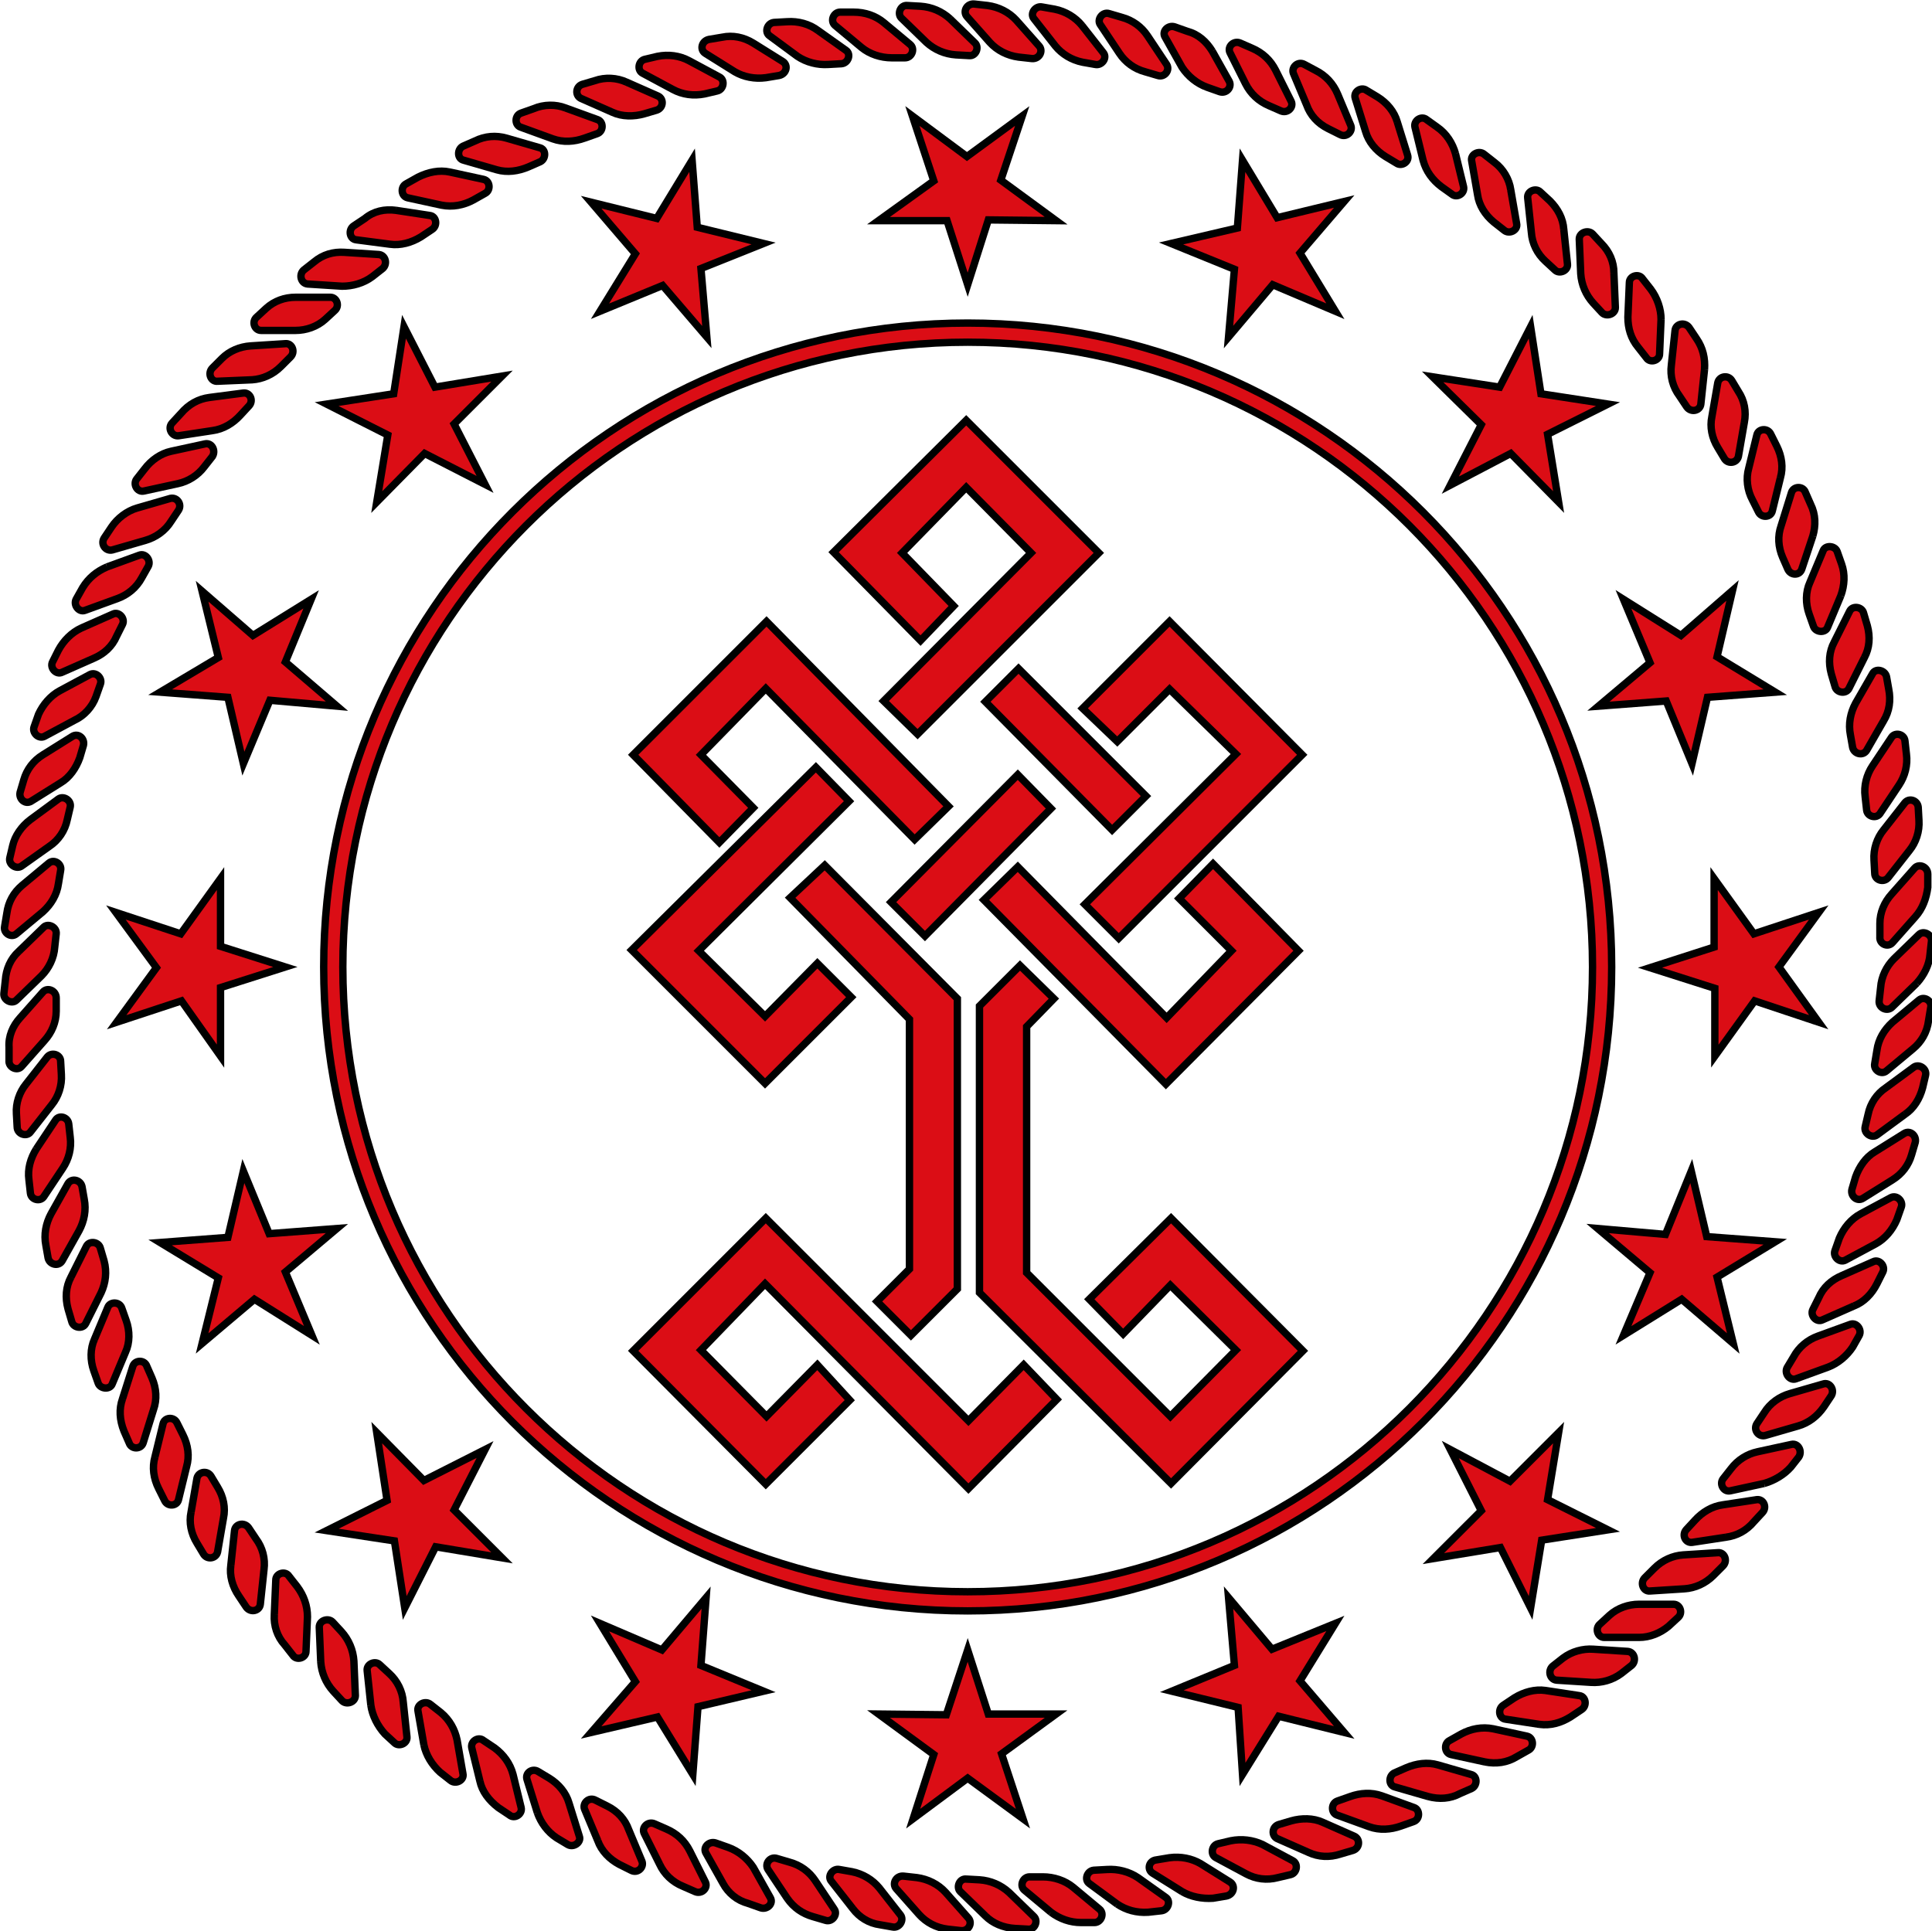 <?xml version="1.0" encoding="UTF-8" standalone="no"?>
<!-- Created with Inkscape (http://www.inkscape.org/) -->

<svg
   width="69.483mm"
   height="69.456mm"
   viewBox="0 0 69.483 69.456"
   version="1.1"
   id="svg1"
   xml:space="preserve"
   xmlns:inkscape="http://www.inkscape.org/namespaces/inkscape"
   xmlns:sodipodi="http://sodipodi.sourceforge.net/DTD/sodipodi-0.dtd"
   xmlns="http://www.w3.org/2000/svg"
   xmlns:svg="http://www.w3.org/2000/svg"><sodipodi:namedview
     id="namedview1"
     pagecolor="#505050"
     bordercolor="#eeeeee"
     borderopacity="1"
     inkscape:showpageshadow="0"
     inkscape:pageopacity="0"
     inkscape:pagecheckerboard="0"
     inkscape:deskcolor="#505050"
     inkscape:document-units="mm" /><defs
     id="defs1" /><g
     inkscape:label="Layer 1"
     inkscape:groupmode="layer"
     id="layer1"
     transform="translate(-4.998,-221.475)"><g
       id="g307"
       transform="matrix(0.265,0,0,0.265,1.693,214.465)"
       inkscape:export-filename="ktb2"
       inkscape:export-xdpi="96"
       inkscape:export-ydpi="96"
       style="stroke:#000000;stroke-opacity:1">
	<g
   id="g295"
   style="stroke:#000000;stroke-opacity:1">
		<g
   id="g280"
   style="stroke:#000000;stroke-opacity:1">
			<g
   id="g279"
   style="stroke:#000000;stroke-opacity:1">
				<path
   class="st3"
   d="m 234.9,248.7 h -4.7 c -0.9,0 -1.3,-1.2 -0.6,-1.8 l 1.3,-1.2 c 1.1,-1 2.6,-1.5 4,-1.5 h 4.7 c 0.9,0 1.3,1.2 0.6,1.8 l -1.3,1.2 c -1.1,0.9 -2.5,1.5 -4,1.5"
   id="path190"
   style="stroke:#000000;stroke-opacity:1" />
				<path
   class="st3"
   d="m 241.1,242.1 -4.7,0.3 c -0.9,0.1 -1.4,-1.1 -0.7,-1.8 l 1.3,-1.3 c 1.1,-1.1 2.5,-1.7 3.9,-1.8 l 4.7,-0.3 c 0.9,-0.1 1.4,1.1 0.7,1.8 l -1.3,1.3 c -1.1,1.1 -2.5,1.7 -3.9,1.8"
   id="path191"
   style="stroke:#000000;stroke-opacity:1" />
				<path
   class="st3"
   d="m 246.7,235.1 -4.6,0.7 c -0.9,0.1 -1.4,-1 -0.8,-1.7 l 1.2,-1.3 c 1,-1.1 2.3,-1.9 3.8,-2.1 l 4.6,-0.7 c 0.9,-0.1 1.4,1 0.8,1.7 l -1.2,1.3 c -1,1.2 -2.3,1.9 -3.8,2.1"
   id="path192"
   style="stroke:#000000;stroke-opacity:1" />
				<path
   class="st3"
   d="m 251.9,227.8 -4.6,1 c -0.9,0.2 -1.5,-0.9 -1,-1.6 l 1.1,-1.4 c 0.9,-1.2 2.2,-2 3.6,-2.3 l 4.6,-1 c 0.9,-0.2 1.5,0.9 1,1.7 l -1.1,1.4 c -0.9,1 -2.2,1.8 -3.6,2.2"
   id="path193"
   style="stroke:#000000;stroke-opacity:1" />
				<path
   class="st3"
   d="m 256.5,220 -4.5,1.3 c -0.9,0.2 -1.6,-0.8 -1.1,-1.6 l 1,-1.5 c 0.8,-1.3 2.1,-2.2 3.5,-2.6 l 4.5,-1.3 c 0.9,-0.3 1.6,0.8 1.1,1.6 l -1,1.5 c -0.9,1.3 -2.1,2.2 -3.5,2.6"
   id="path194"
   style="stroke:#000000;stroke-opacity:1" />
				<path
   class="st3"
   d="m 260.6,212 -4.4,1.6 c -0.8,0.3 -1.6,-0.7 -1.2,-1.5 l 0.9,-1.5 c 0.7,-1.3 1.9,-2.3 3.3,-2.8 l 4.4,-1.6 c 0.8,-0.3 1.6,0.7 1.2,1.5 l -0.9,1.6 c -0.8,1.2 -2,2.2 -3.3,2.7"
   id="path195"
   style="stroke:#000000;stroke-opacity:1" />
				<path
   class="st3"
   d="m 264.1,203.7 -4.3,1.9 c -0.8,0.4 -1.7,-0.6 -1.3,-1.4 l 0.8,-1.6 c 0.6,-1.4 1.7,-2.4 3.1,-3 l 4.3,-1.9 c 0.8,-0.4 1.7,0.6 1.3,1.4 l -0.8,1.6 c -0.7,1.4 -1.8,2.5 -3.1,3"
   id="path196"
   style="stroke:#000000;stroke-opacity:1" />
				<path
   class="st3"
   d="m 267,195.3 -4.1,2.2 c -0.8,0.4 -1.7,-0.5 -1.4,-1.3 l 0.6,-1.7 c 0.6,-1.4 1.6,-2.6 2.9,-3.3 l 4.1,-2.2 c 0.8,-0.4 1.7,0.5 1.4,1.3 l -0.6,1.7 c -0.6,1.4 -1.6,2.6 -2.9,3.3"
   id="path197"
   style="stroke:#000000;stroke-opacity:1" />
				<path
   class="st3"
   d="m 269.3,186.6 -4,2.5 c -0.8,0.5 -1.7,-0.3 -1.5,-1.2 l 0.5,-1.7 c 0.5,-1.4 1.4,-2.7 2.6,-3.4 l 4,-2.5 c 0.8,-0.5 1.7,0.3 1.5,1.2 l -0.5,1.7 c -0.4,1.4 -1.3,2.6 -2.6,3.4"
   id="path198"
   style="stroke:#000000;stroke-opacity:1" />
				<path
   class="st3"
   d="m 271,177.7 -3.8,2.8 c -0.7,0.5 -1.8,-0.2 -1.6,-1.1 l 0.4,-1.7 c 0.3,-1.5 1.2,-2.8 2.4,-3.6 l 3.8,-2.8 c 0.7,-0.5 1.8,0.2 1.6,1.1 l -0.4,1.7 c -0.4,1.5 -1.2,2.8 -2.4,3.6"
   id="path199"
   style="stroke:#000000;stroke-opacity:1" />
				<path
   class="st3"
   d="m 272.1,168.8 -3.6,3 c -0.7,0.6 -1.8,-0.1 -1.6,-1 l 0.3,-1.8 c 0.2,-1.5 1,-2.8 2.1,-3.8 l 3.6,-3 c 0.7,-0.6 1.8,0.1 1.6,1 l -0.3,1.8 c -0.2,1.6 -1,2.9 -2.1,3.8"
   id="path200"
   style="stroke:#000000;stroke-opacity:1" />
				<path
   class="st3"
   d="m 272.6,159.9 -3.4,3.3 c -0.7,0.6 -1.8,0 -1.7,-0.9 l 0.2,-1.8 c 0.1,-1.5 0.8,-2.9 1.8,-3.9 l 3.4,-3.3 c 0.6,-0.6 1.8,0 1.7,0.9 l -0.2,1.8 c -0.1,1.4 -0.8,2.8 -1.8,3.9"
   id="path201"
   style="stroke:#000000;stroke-opacity:1" />
				<path
   class="st3"
   d="m 272.4,150.9 -3.1,3.5 c -0.6,0.7 -1.8,0.2 -1.7,-0.8 v -1.8 c 0,-1.5 0.6,-2.9 1.6,-4 l 3.1,-3.5 c 0.6,-0.7 1.8,-0.2 1.8,0.8 v 1.8 c -0.2,1.5 -0.7,2.9 -1.7,4"
   id="path202"
   style="stroke:#000000;stroke-opacity:1" />
				<path
   class="st3"
   d="m 271.6,141.9 -2.9,3.7 c -0.6,0.7 -1.8,0.3 -1.8,-0.6 l -0.1,-1.8 c -0.1,-1.5 0.4,-3 1.3,-4.1 l 2.9,-3.7 c 0.6,-0.7 1.7,-0.3 1.8,0.6 l 0.1,1.8 c 0.1,1.5 -0.4,3 -1.3,4.1"
   id="path203"
   style="stroke:#000000;stroke-opacity:1" />
				<path
   class="st3"
   d="m 270.2,133 -2.6,3.9 c -0.5,0.7 -1.7,0.4 -1.8,-0.5 l -0.2,-1.8 c -0.2,-1.5 0.2,-3 1,-4.2 l 2.6,-3.9 c 0.5,-0.7 1.7,-0.4 1.8,0.5 l 0.2,1.8 c 0.2,1.5 -0.2,3 -1,4.2"
   id="path204"
   style="stroke:#000000;stroke-opacity:1" />
				<path
   class="st3"
   d="m 268.1,124.3 -2.3,4 c -0.5,0.8 -1.7,0.5 -1.9,-0.4 l -0.3,-1.7 c -0.3,-1.5 0,-3 0.7,-4.3 l 2.3,-4 c 0.4,-0.8 1.7,-0.5 1.9,0.4 l 0.3,1.7 c 0.3,1.5 0.1,3 -0.7,4.3"
   id="path205"
   style="stroke:#000000;stroke-opacity:1" />
				<path
   class="st3"
   d="m 265.5,115.7 -2.1,4.2 c -0.4,0.8 -1.7,0.6 -1.9,-0.3 l -0.5,-1.7 c -0.4,-1.5 -0.3,-3 0.4,-4.3 l 2.1,-4.2 c 0.4,-0.8 1.7,-0.6 1.9,0.3 l 0.5,1.7 c 0.4,1.5 0.3,3 -0.4,4.3"
   id="path206"
   style="stroke:#000000;stroke-opacity:1" />
				<path
   class="st3"
   d="m 262.3,107.3 -1.8,4.3 c -0.3,0.8 -1.6,0.7 -1.9,-0.1 l -0.6,-1.7 c -0.5,-1.4 -0.5,-3 0.1,-4.3 l 1.8,-4.3 c 0.3,-0.8 1.6,-0.7 1.9,0.1 l 0.6,1.7 c 0.5,1.4 0.4,2.9 -0.1,4.3"
   id="path207"
   style="stroke:#000000;stroke-opacity:1" />
				<path
   class="st3"
   d="m 258.5,99.2 -1.5,4.5 c -0.3,0.9 -1.5,0.9 -1.9,0 l -0.7,-1.6 c -0.6,-1.4 -0.7,-2.9 -0.2,-4.3 l 1.4,-4.5 c 0.3,-0.9 1.6,-0.9 1.9,0 l 0.7,1.6 c 0.7,1.4 0.7,2.9 0.3,4.3"
   id="path208"
   style="stroke:#000000;stroke-opacity:1" />
				<path
   class="st3"
   d="m 254.1,91.3 -1.1,4.5 c -0.2,0.9 -1.5,1 -1.9,0.1 l -0.8,-1.6 C 249.6,93 249.4,91.4 249.8,90 l 1.1,-4.5 c 0.2,-0.9 1.5,-1 1.9,-0.1 l 0.8,1.6 c 0.7,1.4 0.9,2.9 0.5,4.3"
   id="path209"
   style="stroke:#000000;stroke-opacity:1" />
				<path
   class="st3"
   d="m 249.2,83.8 -0.8,4.6 c -0.2,0.9 -1.4,1.1 -1.9,0.3 l -0.9,-1.5 c -0.8,-1.3 -1.1,-2.8 -0.8,-4.2 l 0.8,-4.6 c 0.2,-0.9 1.4,-1.1 1.9,-0.3 l 0.9,1.5 c 0.8,1.2 1.1,2.7 0.8,4.2"
   id="path210"
   style="stroke:#000000;stroke-opacity:1" />
				<path
   class="st3"
   d="m 243.8,76.6 -0.5,4.7 c -0.1,0.9 -1.3,1.2 -1.9,0.4 l -1,-1.5 C 239.5,79 239.1,77.5 239.3,76 l 0.5,-4.7 c 0.1,-0.9 1.3,-1.2 1.9,-0.4 l 1,1.5 c 0.9,1.3 1.2,2.7 1.1,4.2"
   id="path211"
   style="stroke:#000000;stroke-opacity:1" />
				<path
   class="st3"
   d="m 237.9,69.8 -0.2,4.7 c 0,0.9 -1.3,1.3 -1.8,0.5 l -1.1,-1.4 c -1,-1.2 -1.4,-2.6 -1.4,-4.1 l 0.2,-4.7 c 0,-0.9 1.3,-1.3 1.8,-0.5 l 1.1,1.4 c 0.9,1.2 1.4,2.7 1.4,4.1"
   id="path212"
   style="stroke:#000000;stroke-opacity:1" />
				<path
   class="st3"
   d="m 231.5,63.5 0.2,4.7 c 0,0.9 -1.2,1.3 -1.8,0.7 l -1.2,-1.3 c -1,-1.1 -1.6,-2.5 -1.7,-4 l -0.2,-4.7 c 0,-0.9 1.2,-1.3 1.8,-0.7 l 1.2,1.3 c 1.1,1.1 1.7,2.5 1.7,4"
   id="path213"
   style="stroke:#000000;stroke-opacity:1" />
				<path
   class="st3"
   d="m 224.7,57.6 0.5,4.7 c 0.1,0.9 -1.1,1.4 -1.7,0.8 l -1.3,-1.2 c -1.1,-1 -1.8,-2.4 -1.9,-3.9 l -0.5,-4.7 c -0.1,-0.9 1.1,-1.4 1.7,-0.8 l 1.3,1.2 c 1.1,1.1 1.8,2.4 1.9,3.9"
   id="path214"
   style="stroke:#000000;stroke-opacity:1" />
				<path
   class="st3"
   d="m 217.5,52.2 0.8,4.6 c 0.2,0.9 -1,1.5 -1.7,0.9 l -1.4,-1.1 c -1.2,-1 -2,-2.3 -2.2,-3.7 l -0.8,-4.6 c -0.2,-0.9 1,-1.5 1.7,-0.9 l 1.4,1.1 c 1.2,0.9 2,2.3 2.2,3.7"
   id="path215"
   style="stroke:#000000;stroke-opacity:1" />
				<path
   class="st3"
   d="m 210,47.3 1.1,4.5 c 0.2,0.9 -0.9,1.6 -1.6,1 l -1.4,-1 c -1.2,-0.9 -2.1,-2.1 -2.5,-3.6 l -1.1,-4.5 c -0.2,-0.9 0.9,-1.6 1.6,-1 l 1.4,1 c 1.3,0.9 2.1,2.2 2.5,3.6"
   id="path216"
   style="stroke:#000000;stroke-opacity:1" />
				<path
   class="st3"
   d="m 202.1,43 1.4,4.5 c 0.3,0.9 -0.8,1.6 -1.5,1.1 l -1.5,-0.9 c -1.3,-0.8 -2.3,-2 -2.7,-3.4 l -1.4,-4.5 c -0.3,-0.9 0.8,-1.6 1.5,-1.1 l 1.5,0.9 c 1.3,0.8 2.3,2 2.7,3.4"
   id="path217"
   style="stroke:#000000;stroke-opacity:1" />
				<path
   class="st3"
   d="m 194,39.2 1.8,4.3 c 0.3,0.8 -0.6,1.7 -1.5,1.2 l -1.6,-0.8 c -1.4,-0.7 -2.4,-1.8 -2.9,-3.2 L 188,36.4 c -0.3,-0.8 0.6,-1.7 1.5,-1.2 L 191,36 c 1.4,0.7 2.4,1.8 3,3.2"
   id="path218"
   style="stroke:#000000;stroke-opacity:1" />
				<path
   class="st3"
   d="m 185.6,36 2.1,4.2 c 0.4,0.8 -0.5,1.7 -1.4,1.3 l -1.6,-0.7 c -1.4,-0.6 -2.5,-1.6 -3.2,-3 l -2.1,-4.2 c -0.4,-0.8 0.5,-1.7 1.4,-1.3 l 1.6,0.7 c 1.4,0.6 2.5,1.6 3.2,3"
   id="path219"
   style="stroke:#000000;stroke-opacity:1" />
				<path
   class="st3"
   d="m 177,33.4 2.3,4.1 c 0.4,0.8 -0.4,1.7 -1.3,1.4 l -1.7,-0.6 c -1.4,-0.5 -2.6,-1.5 -3.4,-2.7 l -2.3,-4.1 c -0.5,-0.8 0.4,-1.7 1.3,-1.4 l 1.7,0.6 c 1.5,0.4 2.6,1.4 3.4,2.7"
   id="path220"
   style="stroke:#000000;stroke-opacity:1" />
				<path
   class="st3"
   d="m 168.2,31.3 2.6,3.9 c 0.5,0.8 -0.3,1.8 -1.2,1.5 l -1.7,-0.5 c -1.5,-0.4 -2.7,-1.3 -3.5,-2.5 l -2.6,-3.9 c -0.5,-0.7 0.3,-1.8 1.2,-1.5 l 1.7,0.5 c 1.5,0.4 2.7,1.3 3.5,2.5"
   id="path221"
   style="stroke:#000000;stroke-opacity:1" />
				<path
   class="st3"
   d="m 159.3,29.9 2.9,3.7 c 0.6,0.7 -0.2,1.8 -1.1,1.6 l -1.7,-0.3 c -1.5,-0.3 -2.8,-1.1 -3.7,-2.2 L 152.8,29 c -0.6,-0.7 0.2,-1.8 1.1,-1.6 l 1.7,0.3 c 1.5,0.3 2.8,1.1 3.7,2.2"
   id="path222"
   style="stroke:#000000;stroke-opacity:1" />
				<path
   class="st3"
   d="m 150.4,29.2 3.1,3.5 c 0.6,0.7 0,1.8 -1,1.7 l -1.8,-0.2 c -1.5,-0.2 -2.9,-0.9 -3.9,-2 l -3.1,-3.5 c -0.6,-0.7 0,-1.8 1,-1.7 l 1.8,0.2 c 1.5,0.2 2.9,0.9 3.9,2"
   id="path223"
   style="stroke:#000000;stroke-opacity:1" />
				<path
   class="st3"
   d="m 141.4,29 3.4,3.3 c 0.6,0.6 0.1,1.8 -0.8,1.7 l -1.8,-0.1 c -1.5,-0.1 -2.9,-0.7 -4,-1.7 l -3.4,-3.3 c -0.6,-0.6 -0.1,-1.8 0.8,-1.7 l 1.8,0.1 c 1.5,0.1 2.9,0.7 4,1.7"
   id="path224"
   style="stroke:#000000;stroke-opacity:1" />
				<path
   class="st3"
   d="m 132.4,29.5 3.6,3 c 0.7,0.6 0.2,1.8 -0.7,1.8 h -1.8 c -1.5,0 -3,-0.5 -4.1,-1.4 l -3.6,-3 c -0.7,-0.6 -0.2,-1.8 0.7,-1.8 h 1.8 c 1.6,0 3,0.5 4.1,1.4"
   id="path225"
   style="stroke:#000000;stroke-opacity:1" />
				<path
   class="st3"
   d="m 123.5,30.6 3.8,2.7 c 0.7,0.5 0.3,1.7 -0.6,1.8 l -1.8,0.1 c -1.5,0.1 -3,-0.3 -4.2,-1.1 l -3.8,-2.8 c -0.7,-0.5 -0.3,-1.7 0.6,-1.8 l 1.8,-0.1 c 1.5,-0.1 3,0.3 4.2,1.2"
   id="path226"
   style="stroke:#000000;stroke-opacity:1" />
				<path
   class="st3"
   d="m 114.7,32.3 4,2.5 c 0.8,0.5 0.5,1.7 -0.5,1.9 l -1.8,0.3 c -1.5,0.2 -3,-0.1 -4.2,-0.8 l -4,-2.5 c -0.8,-0.5 -0.5,-1.7 0.5,-1.9 l 1.8,-0.3 c 1.4,-0.3 2.9,0 4.2,0.8"
   id="path227"
   style="stroke:#000000;stroke-opacity:1" />
				<path
   class="st3"
   d="m 106,34.7 4.1,2.2 c 0.8,0.4 0.6,1.7 -0.3,1.9 l -1.7,0.4 c -1.5,0.3 -3,0.1 -4.3,-0.6 L 99.7,36.4 C 98.9,36 99.1,34.7 100,34.5 l 1.7,-0.4 c 1.5,-0.3 3,-0.1 4.3,0.6"
   id="path228"
   style="stroke:#000000;stroke-opacity:1" />
				<path
   class="st3"
   d="m 97.5,37.6 4.3,1.9 c 0.8,0.4 0.7,1.6 -0.2,1.9 l -1.7,0.5 c -1.4,0.4 -3,0.4 -4.3,-0.2 l -4.3,-1.9 c -0.8,-0.4 -0.7,-1.6 0.2,-1.9 l 1.7,-0.5 c 1.4,-0.5 3,-0.4 4.3,0.2"
   id="path229"
   style="stroke:#000000;stroke-opacity:1" />
				<path
   class="st3"
   d="m 89.2,41.1 4.4,1.6 c 0.8,0.3 0.8,1.6 -0.1,1.9 l -1.7,0.6 c -1.4,0.5 -2.9,0.6 -4.3,0.1 l -4.4,-1.6 c -0.8,-0.3 -0.8,-1.6 0.1,-1.9 l 1.7,-0.6 c 1.4,-0.6 3,-0.6 4.3,-0.1"
   id="path230"
   style="stroke:#000000;stroke-opacity:1" />
				<path
   class="st3"
   d="m 81.2,45.2 4.5,1.3 c 0.9,0.2 0.9,1.5 0.1,1.9 l -1.6,0.7 c -1.4,0.6 -2.9,0.8 -4.3,0.4 L 75.4,48.2 C 74.5,48 74.5,46.7 75.3,46.3 l 1.6,-0.7 c 1.4,-0.7 2.9,-0.8 4.3,-0.4"
   id="path231"
   style="stroke:#000000;stroke-opacity:1" />
				<path
   class="st3"
   d="m 73.5,49.8 4.6,1 c 0.9,0.2 1,1.5 0.2,1.9 l -1.6,0.9 c -1.3,0.7 -2.8,1 -4.3,0.7 l -4.6,-1 c -0.9,-0.2 -1,-1.5 -0.2,-1.9 l 1.6,-0.9 c 1.4,-0.7 2.9,-1 4.3,-0.7"
   id="path232"
   style="stroke:#000000;stroke-opacity:1" />
				<path
   class="st3"
   d="m 66.2,55 4.6,0.7 c 0.9,0.1 1.1,1.4 0.3,1.9 l -1.5,1 c -1.3,0.8 -2.8,1.2 -4.2,1 L 60.8,59 c -0.9,-0.1 -1.1,-1.4 -0.3,-1.9 l 1.5,-1 c 1.2,-1 2.7,-1.3 4.2,-1.1"
   id="path233"
   style="stroke:#000000;stroke-opacity:1" />
				<path
   class="st3"
   d="m 59.2,60.7 4.7,0.3 c 0.9,0.1 1.2,1.3 0.5,1.9 L 63,64 c -1.2,0.9 -2.7,1.3 -4.1,1.3 L 54.2,65 C 53.3,64.9 53,63.7 53.7,63.1 L 55.1,62 c 1.2,-1 2.6,-1.4 4.1,-1.3"
   id="path234"
   style="stroke:#000000;stroke-opacity:1" />
				<path
   class="st3"
   d="m 52.6,66.8 h 4.7 c 0.9,0 1.3,1.2 0.6,1.8 l -1.3,1.2 c -1.1,1 -2.6,1.5 -4,1.5 h -4.7 c -0.9,0 -1.3,-1.2 -0.6,-1.8 l 1.3,-1.2 c 1.1,-1 2.5,-1.5 4,-1.5"
   id="path235"
   style="stroke:#000000;stroke-opacity:1" />
				<path
   class="st3"
   d="m 46.5,73.4 4.7,-0.3 c 0.9,-0.1 1.4,1.1 0.7,1.8 l -1.3,1.3 c -1.1,1.1 -2.5,1.7 -3.9,1.8 L 42,78.2 c -0.9,0.1 -1.4,-1.1 -0.7,-1.8 l 1.3,-1.3 c 1,-1 2.4,-1.6 3.9,-1.7"
   id="path236"
   style="stroke:#000000;stroke-opacity:1" />
				<path
   class="st3"
   d="m 40.9,80.4 4.6,-0.6 c 0.9,-0.1 1.4,1 0.8,1.7 l -1.2,1.3 c -1,1.1 -2.3,1.9 -3.8,2.1 l -4.6,0.7 c -0.9,0.1 -1.5,-1 -0.9,-1.7 L 37,82.6 c 1.1,-1.3 2.4,-2 3.9,-2.2"
   id="path237"
   style="stroke:#000000;stroke-opacity:1" />
				<path
   class="st3"
   d="m 35.7,87.7 4.6,-1 c 0.9,-0.2 1.5,0.9 1,1.7 l -1.1,1.4 c -0.9,1.2 -2.2,2 -3.6,2.3 l -4.6,1 c -0.9,0.2 -1.5,-0.9 -1,-1.6 l 1.1,-1.4 C 33,88.9 34.3,88 35.7,87.7"
   id="path238"
   style="stroke:#000000;stroke-opacity:1" />
				<path
   class="st3"
   d="m 31.1,95.4 4.5,-1.3 c 0.9,-0.2 1.6,0.8 1.1,1.6 l -1,1.5 c -0.8,1.3 -2.1,2.2 -3.5,2.6 l -4.5,1.3 c -0.9,0.2 -1.6,-0.8 -1.1,-1.6 l 1,-1.5 c 0.8,-1.2 2.1,-2.2 3.5,-2.6"
   id="path239"
   style="stroke:#000000;stroke-opacity:1" />
				<path
   class="st3"
   d="m 27,103.4 4.4,-1.6 c 0.8,-0.3 1.6,0.7 1.2,1.5 l -0.9,1.6 c -0.7,1.3 -1.9,2.3 -3.3,2.8 l -4.4,1.6 c -0.8,0.3 -1.6,-0.7 -1.2,-1.5 l 0.9,-1.6 c 0.8,-1.3 1.9,-2.2 3.3,-2.8"
   id="path240"
   style="stroke:#000000;stroke-opacity:1" />
				<path
   class="st3"
   d="m 23.5,111.7 4.3,-1.9 c 0.8,-0.4 1.7,0.6 1.3,1.4 l -0.8,1.6 c -0.6,1.4 -1.7,2.4 -3.1,3 l -4.3,1.9 c -0.8,0.4 -1.7,-0.6 -1.3,-1.4 l 0.8,-1.6 c 0.7,-1.3 1.8,-2.4 3.1,-3"
   id="path241"
   style="stroke:#000000;stroke-opacity:1" />
				<path
   class="st3"
   d="m 20.6,120.2 4.1,-2.2 c 0.8,-0.4 1.7,0.5 1.4,1.3 l -0.6,1.7 c -0.5,1.4 -1.6,2.6 -2.9,3.2 l -4.1,2.2 c -0.8,0.4 -1.7,-0.5 -1.4,-1.3 l 0.6,-1.7 c 0.6,-1.3 1.6,-2.5 2.9,-3.2"
   id="path242"
   style="stroke:#000000;stroke-opacity:1" />
				<path
   class="st3"
   d="m 18.3,128.9 4,-2.5 c 0.8,-0.5 1.7,0.3 1.5,1.2 l -0.5,1.7 c -0.5,1.4 -1.4,2.7 -2.6,3.4 l -4,2.5 c -0.8,0.5 -1.7,-0.3 -1.5,-1.2 l 0.5,-1.7 c 0.4,-1.4 1.3,-2.6 2.6,-3.4"
   id="path243"
   style="stroke:#000000;stroke-opacity:1" />
				<path
   class="st3"
   d="m 16.6,137.7 3.8,-2.8 c 0.7,-0.5 1.8,0.2 1.6,1.1 l -0.4,1.7 c -0.3,1.5 -1.2,2.8 -2.4,3.6 l -3.8,2.7 c -0.7,0.5 -1.8,-0.2 -1.6,-1.1 l 0.4,-1.7 c 0.3,-1.3 1.2,-2.6 2.4,-3.5"
   id="path244"
   style="stroke:#000000;stroke-opacity:1" />
				<path
   class="st3"
   d="m 15.5,146.6 3.6,-3 c 0.7,-0.6 1.8,0.1 1.6,1 l -0.3,1.8 c -0.2,1.5 -1,2.8 -2.1,3.8 l -3.6,3 c -0.7,0.6 -1.8,-0.1 -1.6,-1 l 0.3,-1.8 c 0.2,-1.5 0.9,-2.8 2.1,-3.8"
   id="path245"
   style="stroke:#000000;stroke-opacity:1" />
				<path
   class="st3"
   d="m 15,155.6 3.4,-3.3 c 0.6,-0.6 1.8,0 1.7,0.9 l -0.2,1.8 c -0.1,1.5 -0.8,2.9 -1.8,3.9 l -3.4,3.3 c -0.6,0.6 -1.8,0 -1.7,-0.9 l 0.2,-1.8 c 0.1,-1.5 0.7,-2.9 1.8,-3.9"
   id="path246"
   style="stroke:#000000;stroke-opacity:1" />
				<path
   class="st3"
   d="m 15.2,164.6 3.1,-3.5 c 0.6,-0.7 1.8,-0.2 1.8,0.8 v 1.8 c 0,1.5 -0.6,2.9 -1.6,4 l -3.1,3.5 c -0.6,0.7 -1.8,0.1 -1.7,-0.8 v -1.8 c -0.1,-1.5 0.5,-2.9 1.5,-4"
   id="path247"
   style="stroke:#000000;stroke-opacity:1" />
				<path
   class="st3"
   d="m 16,173.6 2.9,-3.7 c 0.6,-0.7 1.8,-0.3 1.8,0.6 l 0.1,1.8 c 0.1,1.5 -0.4,3 -1.3,4.1 l -2.9,3.7 c -0.5,0.7 -1.8,0.3 -1.8,-0.7 l -0.1,-1.8 c -0.1,-1.4 0.4,-2.9 1.3,-4"
   id="path248"
   style="stroke:#000000;stroke-opacity:1" />
				<path
   class="st3"
   d="m 17.4,182.4 2.6,-3.9 c 0.5,-0.8 1.7,-0.4 1.8,0.5 l 0.2,1.8 c 0.2,1.5 -0.2,3 -1,4.2 l -2.6,3.9 c -0.5,0.7 -1.7,0.4 -1.8,-0.5 l -0.2,-1.8 c -0.2,-1.5 0.2,-2.9 1,-4.2"
   id="path249"
   style="stroke:#000000;stroke-opacity:1" />
				<path
   class="st3"
   d="m 19.4,191.2 2.3,-4.1 c 0.5,-0.8 1.7,-0.5 1.9,0.4 l 0.3,1.7 c 0.3,1.5 0,3 -0.7,4.3 l -2.3,4.1 c -0.5,0.8 -1.7,0.5 -1.9,-0.4 l -0.3,-1.7 c -0.3,-1.5 0,-3 0.7,-4.3"
   id="path250"
   style="stroke:#000000;stroke-opacity:1" />
				<path
   class="st3"
   d="m 22.1,199.8 2.1,-4.2 c 0.4,-0.8 1.7,-0.6 1.9,0.3 l 0.5,1.7 c 0.4,1.5 0.2,3 -0.4,4.3 l -2.1,4.2 c -0.4,0.8 -1.7,0.6 -1.9,-0.3 l -0.5,-1.7 c -0.4,-1.5 -0.3,-3 0.4,-4.3"
   id="path251"
   style="stroke:#000000;stroke-opacity:1" />
				<path
   class="st3"
   d="m 25.3,208.2 1.8,-4.3 c 0.3,-0.8 1.6,-0.8 1.9,0.1 l 0.6,1.7 c 0.5,1.4 0.5,3 -0.1,4.3 l -1.8,4.3 c -0.3,0.8 -1.6,0.7 -1.9,-0.1 l -0.6,-1.7 c -0.5,-1.4 -0.5,-3 0.1,-4.3"
   id="path252"
   style="stroke:#000000;stroke-opacity:1" />
				<path
   class="st3"
   d="m 29.1,216.3 1.4,-4.4 c 0.3,-0.9 1.6,-0.9 1.9,0 l 0.7,1.6 c 0.6,1.4 0.7,2.9 0.2,4.3 l -1.4,4.5 c -0.3,0.9 -1.6,0.9 -1.9,0 l -0.7,-1.6 c -0.6,-1.5 -0.7,-3 -0.2,-4.4"
   id="path253"
   style="stroke:#000000;stroke-opacity:1" />
				<path
   class="st3"
   d="m 33.5,224.2 1.1,-4.5 c 0.2,-0.9 1.5,-1 1.9,-0.1 l 0.8,1.6 c 0.7,1.4 0.9,2.9 0.5,4.3 l -1.1,4.5 c -0.2,0.9 -1.5,1 -1.9,0.1 L 34,228.5 c -0.7,-1.4 -0.9,-2.9 -0.5,-4.3"
   id="path254"
   style="stroke:#000000;stroke-opacity:1" />
				<path
   class="st3"
   d="m 38.4,231.7 0.8,-4.6 c 0.2,-0.9 1.4,-1.1 1.9,-0.3 l 0.9,1.5 c 0.8,1.3 1.1,2.8 0.8,4.2 l -0.8,4.6 c -0.2,0.9 -1.4,1.1 -1.9,0.3 l -0.9,-1.5 c -0.8,-1.3 -1.1,-2.8 -0.8,-4.2"
   id="path255"
   style="stroke:#000000;stroke-opacity:1" />
				<path
   class="st3"
   d="m 43.8,238.9 0.5,-4.7 c 0.1,-0.9 1.3,-1.2 1.9,-0.4 l 1,1.5 c 0.9,1.2 1.3,2.7 1.1,4.2 l -0.5,4.7 c -0.1,0.9 -1.3,1.2 -1.9,0.4 l -1,-1.5 c -0.9,-1.3 -1.3,-2.8 -1.1,-4.2"
   id="path256"
   style="stroke:#000000;stroke-opacity:1" />
				<path
   class="st3"
   d="m 49.7,245.6 0.2,-4.7 c 0,-0.9 1.3,-1.3 1.8,-0.5 l 1.1,1.4 c 0.9,1.2 1.4,2.6 1.4,4.1 l -0.2,4.7 c 0,0.9 -1.3,1.3 -1.8,0.5 l -1.1,-1.4 c -1,-1.1 -1.5,-2.6 -1.4,-4.1"
   id="path257"
   style="stroke:#000000;stroke-opacity:1" />
				<path
   class="st3"
   d="m 56,252 -0.2,-4.7 c 0,-0.9 1.2,-1.3 1.8,-0.7 l 1.2,1.3 c 1,1.1 1.6,2.5 1.7,4 l 0.2,4.7 c 0,0.9 -1.2,1.3 -1.8,0.7 L 57.7,256 c -1,-1.1 -1.6,-2.5 -1.7,-4"
   id="path258"
   style="stroke:#000000;stroke-opacity:1" />
				<path
   class="st3"
   d="m 62.8,257.9 -0.5,-4.7 c -0.1,-0.9 1.1,-1.4 1.7,-0.8 l 1.3,1.2 c 1.1,1 1.8,2.4 1.9,3.9 l 0.5,4.7 c 0.1,0.9 -1.1,1.4 -1.7,0.8 l -1.3,-1.2 c -1,-1.1 -1.7,-2.5 -1.9,-3.9"
   id="path259"
   style="stroke:#000000;stroke-opacity:1" />
				<path
   class="st3"
   d="m 70,263.3 -0.8,-4.6 c -0.2,-0.9 1,-1.5 1.7,-0.9 l 1.4,1.1 c 1.2,1 1.9,2.3 2.2,3.7 l 0.8,4.6 c 0.2,0.9 -1,1.5 -1.7,0.9 L 72.2,267 c -1.1,-1 -1.9,-2.3 -2.2,-3.7"
   id="path260"
   style="stroke:#000000;stroke-opacity:1" />
				<path
   class="st3"
   d="m 77.6,268.2 -1.1,-4.5 c -0.2,-0.9 0.9,-1.6 1.6,-1 l 1.5,1 c 1.2,0.9 2.1,2.1 2.5,3.6 l 1.1,4.5 c 0.2,0.9 -0.9,1.6 -1.6,1 l -1.5,-1 c -1.3,-1 -2.2,-2.2 -2.5,-3.6"
   id="path261"
   style="stroke:#000000;stroke-opacity:1" />
				<path
   class="st3"
   d="M 85.4,272.5 84,268 c -0.3,-0.9 0.7,-1.6 1.5,-1.1 l 1.5,0.9 c 1.3,0.8 2.3,2 2.7,3.4 l 1.4,4.5 c 0.3,0.8 -0.8,1.6 -1.6,1.1 L 88,275.9 c -1.2,-0.8 -2.1,-2 -2.6,-3.4"
   id="path262"
   style="stroke:#000000;stroke-opacity:1" />
				<path
   class="st3"
   d="M 93.6,276.3 91.8,272 c -0.3,-0.8 0.6,-1.7 1.5,-1.2 l 1.6,0.8 c 1.4,0.7 2.4,1.8 2.9,3.2 l 1.8,4.3 c 0.3,0.8 -0.6,1.7 -1.5,1.2 l -1.6,-0.8 c -1.3,-0.7 -2.4,-1.8 -2.9,-3.2"
   id="path263"
   style="stroke:#000000;stroke-opacity:1" />
				<path
   class="st3"
   d="m 102,279.5 -2.1,-4.2 c -0.4,-0.8 0.5,-1.7 1.4,-1.3 l 1.6,0.7 c 1.4,0.6 2.5,1.6 3.2,3 l 2.1,4.2 c 0.4,0.8 -0.5,1.7 -1.4,1.3 l -1.6,-0.7 c -1.5,-0.6 -2.6,-1.7 -3.2,-3"
   id="path264"
   style="stroke:#000000;stroke-opacity:1" />
				<path
   class="st3"
   d="m 110.6,282.1 -2.3,-4.1 c -0.5,-0.8 0.4,-1.7 1.3,-1.4 l 1.7,0.6 c 1.4,0.5 2.6,1.5 3.4,2.7 l 2.3,4.1 c 0.5,0.8 -0.4,1.7 -1.3,1.4 l -1.7,-0.6 c -1.5,-0.4 -2.7,-1.4 -3.4,-2.7"
   id="path265"
   style="stroke:#000000;stroke-opacity:1" />
				<path
   class="st3"
   d="m 119.3,284.1 -2.6,-3.9 c -0.5,-0.8 0.3,-1.8 1.2,-1.5 l 1.7,0.5 c 1.5,0.4 2.7,1.3 3.5,2.5 l 2.6,3.9 c 0.5,0.7 -0.3,1.8 -1.2,1.5 l -1.7,-0.5 c -1.4,-0.4 -2.6,-1.2 -3.5,-2.5"
   id="path266"
   style="stroke:#000000;stroke-opacity:1" />
				<path
   class="st3"
   d="m 128.2,285.5 -2.9,-3.7 c -0.6,-0.7 0.2,-1.8 1.1,-1.6 l 1.7,0.3 c 1.5,0.3 2.8,1.1 3.7,2.2 l 2.9,3.7 c 0.5,0.7 -0.2,1.8 -1.1,1.6 l -1.7,-0.3 c -1.5,-0.2 -2.8,-1 -3.7,-2.2"
   id="path267"
   style="stroke:#000000;stroke-opacity:1" />
				<path
   class="st3"
   d="m 137.2,286.3 -3.1,-3.5 c -0.6,-0.7 0,-1.8 1,-1.7 l 1.8,0.2 c 1.5,0.2 2.9,0.9 3.9,2 l 3.1,3.5 c 0.6,0.7 0,1.8 -1,1.7 l -1.8,-0.2 c -1.6,-0.2 -2.9,-0.9 -3.9,-2"
   id="path268"
   style="stroke:#000000;stroke-opacity:1" />
				<path
   class="st3"
   d="m 146.2,286.5 -3.4,-3.3 c -0.6,-0.6 -0.1,-1.8 0.8,-1.7 l 1.8,0.1 c 1.5,0.1 2.9,0.7 4,1.7 l 3.4,3.3 c 0.6,0.6 0.1,1.8 -0.8,1.7 l -1.8,-0.1 c -1.6,-0.1 -3,-0.7 -4,-1.7"
   id="path269"
   style="stroke:#000000;stroke-opacity:1" />
				<path
   class="st3"
   d="m 155.1,286 -3.6,-3 c -0.7,-0.6 -0.2,-1.8 0.7,-1.8 h 1.8 c 1.5,0 3,0.5 4.1,1.4 l 3.6,3 c 0.7,0.6 0.2,1.8 -0.7,1.8 h -1.8 c -1.5,0 -2.9,-0.5 -4.1,-1.4"
   id="path270"
   style="stroke:#000000;stroke-opacity:1" />
				<path
   class="st3"
   d="m 164.1,284.9 -3.8,-2.8 c -0.7,-0.5 -0.3,-1.7 0.6,-1.8 l 1.8,-0.1 c 1.5,-0.1 3,0.3 4.2,1.1 l 3.8,2.7 c 0.7,0.5 0.3,1.7 -0.6,1.8 l -1.8,0.2 c -1.6,0.1 -3,-0.3 -4.2,-1.1"
   id="path271"
   style="stroke:#000000;stroke-opacity:1" />
				<path
   class="st3"
   d="m 172.9,283.2 -4,-2.5 c -0.8,-0.5 -0.5,-1.7 0.5,-1.8 l 1.8,-0.3 c 1.5,-0.2 3,0.1 4.2,0.8 l 4,2.5 c 0.8,0.5 0.5,1.7 -0.5,1.9 l -1.8,0.3 c -1.5,0.1 -3,-0.2 -4.2,-0.9"
   id="path272"
   style="stroke:#000000;stroke-opacity:1" />
				<path
   class="st3"
   d="m 181.6,280.8 -4.1,-2.2 c -0.8,-0.4 -0.6,-1.7 0.3,-1.9 l 1.7,-0.4 c 1.5,-0.3 3,-0.1 4.3,0.5 l 4.1,2.2 c 0.8,0.4 0.6,1.7 -0.3,1.9 l -1.7,0.4 c -1.5,0.4 -3,0.2 -4.3,-0.5"
   id="path273"
   style="stroke:#000000;stroke-opacity:1" />
				<path
   class="st3"
   d="m 190.1,277.9 -4.3,-1.9 c -0.8,-0.4 -0.7,-1.6 0.2,-1.9 l 1.7,-0.5 c 1.4,-0.4 3,-0.4 4.3,0.2 l 4.3,1.9 c 0.8,0.4 0.7,1.6 -0.2,1.9 l -1.7,0.5 c -1.5,0.5 -3,0.4 -4.3,-0.2"
   id="path274"
   style="stroke:#000000;stroke-opacity:1" />
				<path
   class="st3"
   d="m 198.3,274.4 -4.4,-1.6 c -0.8,-0.3 -0.8,-1.6 0.1,-1.9 l 1.7,-0.6 c 1.4,-0.5 2.9,-0.6 4.3,-0.1 l 4.4,1.6 c 0.8,0.3 0.8,1.6 -0.1,1.9 l -1.7,0.6 c -1.4,0.5 -2.9,0.6 -4.3,0.1"
   id="path275"
   style="stroke:#000000;stroke-opacity:1" />
				<path
   class="st3"
   d="m 206.3,270.3 -4.5,-1.3 c -0.9,-0.2 -0.9,-1.5 -0.1,-1.9 l 1.6,-0.7 c 1.4,-0.6 2.9,-0.8 4.3,-0.4 l 4.5,1.3 c 0.9,0.2 0.9,1.5 0.1,1.9 l -1.6,0.7 c -1.3,0.7 -2.8,0.8 -4.3,0.4"
   id="path276"
   style="stroke:#000000;stroke-opacity:1" />
				<path
   class="st3"
   d="m 214,265.6 -4.6,-1 c -0.9,-0.2 -1,-1.5 -0.2,-1.9 l 1.6,-0.9 c 1.3,-0.7 2.8,-1 4.3,-0.7 l 4.6,1 c 0.9,0.2 1,1.5 0.2,1.9 l -1.6,0.9 c -1.3,0.8 -2.8,1 -4.3,0.7"
   id="path277"
   style="stroke:#000000;stroke-opacity:1" />
				<path
   class="st3"
   d="m 221.4,260.5 -4.6,-0.7 c -0.9,-0.1 -1.1,-1.4 -0.3,-1.9 l 1.5,-1 c 1.3,-0.8 2.8,-1.2 4.2,-1 l 4.6,0.7 c 0.9,0.1 1.1,1.4 0.3,1.9 l -1.5,1 c -1.3,0.8 -2.7,1.2 -4.2,1"
   id="path278"
   style="stroke:#000000;stroke-opacity:1" />
				<path
   class="st3"
   d="m 228.4,254.8 -4.7,-0.3 c -0.9,-0.1 -1.2,-1.3 -0.5,-1.9 l 1.4,-1.1 c 1.2,-0.9 2.7,-1.3 4.1,-1.2 l 4.7,0.3 c 0.9,0.1 1.2,1.3 0.5,1.9 l -1.4,1.1 c -1.2,0.9 -2.7,1.3 -4.1,1.2"
   id="path279"
   style="stroke:#000000;stroke-opacity:1" />
			</g>
		</g>
		<polygon
   class="st4"
   points="131.7,56.4 139.2,51 136.3,42.2 143.7,47.7 151.2,42.2 148.3,50.9 155.8,56.4 146.6,56.3 143.8,65.1 141,56.4 "
   id="polygon280"
   style="stroke:#000000;stroke-opacity:1" />
		<polygon
   class="st4"
   points="93.9,68.7 98.7,60.9 92.7,53.9 101.6,56.1 106.4,48.2 107.1,57.3 116.1,59.5 107.6,62.9 108.4,72.2 102.4,65.2 "
   id="polygon281"
   style="stroke:#000000;stroke-opacity:1" />
		<polygon
   class="st4"
   points="63.6,94.6 65.1,85.5 56.8,81.3 65.9,79.9 67.3,70.8 71.5,79 80.6,77.5 74.1,84 78.3,92.2 70.1,88 "
   id="polygon282"
   style="stroke:#000000;stroke-opacity:1" />
		<polygon
   class="st4"
   points="45.5,130.1 43.4,121.1 34.2,120.4 42.1,115.7 39.9,106.7 46.8,112.7 54.7,107.8 51.2,116.3 58.2,122.3 49.1,121.5 "
   id="polygon283"
   style="stroke:#000000;stroke-opacity:1" />
		<polygon
   class="st4"
   points="42.4,169.8 37.1,162.3 28.3,165.2 33.7,157.8 28.2,150.3 37,153.2 42.4,145.7 42.4,154.9 51.2,157.7 42.4,160.5 "
   id="polygon284"
   style="stroke:#000000;stroke-opacity:1" />
		<polygon
   class="st4"
   points="54.8,207.7 47,202.8 39.9,208.8 42.1,199.9 34.2,195.1 43.4,194.4 45.5,185.4 49,193.9 58.2,193.2 51.2,199.1 "
   id="polygon285"
   style="stroke:#000000;stroke-opacity:1" />
		<polygon
   class="st4"
   points="80.6,237.9 71.6,236.4 67.4,244.7 66,235.6 56.8,234.2 65,230.1 63.6,220.9 70,227.4 78.3,223.2 74.1,231.4 "
   id="polygon286"
   style="stroke:#000000;stroke-opacity:1" />
		<polygon
   class="st4"
   points="116.1,256 107.2,258.1 106.5,267.3 101.7,259.5 92.7,261.6 98.7,254.7 93.9,246.8 102.3,250.4 108.3,243.3 107.6,252.5 "
   id="polygon287"
   style="stroke:#000000;stroke-opacity:1" />
		<polygon
   class="st4"
   points="155.8,259.1 148.4,264.5 151.3,273.3 143.8,267.8 136.4,273.3 139.2,264.6 131.7,259.1 140.9,259.2 143.8,250.4 146.6,259.1 "
   id="polygon288"
   style="stroke:#000000;stroke-opacity:1" />
		<polygon
   class="st4"
   points="193.7,246.8 188.9,254.6 194.9,261.6 186,259.4 181.1,267.3 180.5,258.2 171.5,256 180,252.5 179.2,243.3 185.1,250.3 "
   id="polygon289"
   style="stroke:#000000;stroke-opacity:1" />
		<polygon
   class="st4"
   points="224,220.9 222.5,230 230.7,234.1 221.7,235.5 220.2,244.7 216.1,236.5 207,238 213.5,231.5 209.3,223.2 217.4,227.5 "
   id="polygon290"
   style="stroke:#000000;stroke-opacity:1" />
		<polygon
   class="st4"
   points="242,185.4 244.1,194.3 253.4,195 245.5,199.8 247.7,208.8 240.7,202.8 232.8,207.7 236.4,199.2 229.3,193.2 238.5,194 "
   id="polygon291"
   style="stroke:#000000;stroke-opacity:1" />
		<polygon
   class="st4"
   points="245.1,145.7 250.5,153.2 259.3,150.3 253.9,157.7 259.3,165.2 250.6,162.3 245.2,169.8 245.2,160.6 236.4,157.8 245.1,155 "
   id="polygon292"
   style="stroke:#000000;stroke-opacity:1" />
		<polygon
   class="st4"
   points="232.8,107.8 240.6,112.7 247.6,106.6 245.5,115.6 253.4,120.4 244.2,121.1 242.1,130.1 238.6,121.6 229.4,122.3 236.4,116.4 "
   id="polygon293"
   style="stroke:#000000;stroke-opacity:1" />
		<polygon
   class="st4"
   points="206.9,77.6 216,79 220.2,70.8 221.6,79.9 230.7,81.3 222.5,85.4 224,94.6 217.5,88 209.3,92.3 213.5,84.1 "
   id="polygon294"
   style="stroke:#000000;stroke-opacity:1" />
		<polygon
   class="st4"
   points="171.4,59.5 180.4,57.4 181.1,48.2 185.8,56 194.9,53.8 188.9,60.8 193.7,68.7 185.2,65.1 179.2,72.2 180,63 "
   id="polygon295"
   style="stroke:#000000;stroke-opacity:1" />
	</g>
	<path
   class="st3"
   d="m 143.8,245.1 c -48.2,0 -87.4,-39.2 -87.4,-87.4 0,-48.2 39.2,-87.4 87.4,-87.4 48.2,0 87.4,39.2 87.4,87.4 0,48.2 -39.2,87.4 -87.4,87.4 m 0,-172.2 C 97,72.9 59,111 59,157.7 c 0,46.8 38.1,84.8 84.8,84.8 46.8,0 84.8,-38.1 84.8,-84.8 0,-46.7 -38,-84.8 -84.8,-84.8"
   id="path295"
   style="stroke:#000000;stroke-opacity:1" />
	<g
   id="g306"
   style="stroke:#000000;stroke-opacity:1">
		<g
   id="g305"
   style="stroke:#000000;stroke-opacity:1">
			<polygon
   class="st4"
   points="125.6,101.4 143.6,83.5 161.6,101.5 137,126.1 132.4,121.6 152.4,101.5 143.6,92.6 134.9,101.5 141.9,108.7 137.4,113.4 "
   id="polygon296"
   style="stroke:#000000;stroke-opacity:1" />
			<polygon
   class="st4"
   points="141.2,135.9 136.6,140.4 116.4,119.9 107.6,128.9 114.7,136.1 110.1,140.8 98.4,128.9 116.5,110.8 "
   id="polygon297"
   style="stroke:#000000;stroke-opacity:1" />
			<polygon
   class="st4"
   points="164.3,153.8 159.7,149.2 180.2,128.8 171.2,120 164.1,127.1 159.4,122.6 171.2,110.8 189.2,128.9 "
   id="polygon298"
   style="stroke:#000000;stroke-opacity:1" />
			<polygon
   class="st4"
   points="123.2,130.6 127.7,135.2 107.3,155.5 116.3,164.4 123.4,157.2 128,161.8 116.3,173.5 98.2,155.4 "
   id="polygon299"
   style="stroke:#000000;stroke-opacity:1" />
			<polygon
   class="st4"
   points="146,148.6 150.6,144.1 170.8,164.6 179.6,155.5 172.5,148.4 177.1,143.7 188.7,155.5 170.7,173.6 "
   id="polygon300"
   style="stroke:#000000;stroke-opacity:1" />
			<polygon
   class="st4"
   points="155.1,136.2 138,153.5 133.4,148.9 150.6,131.6 "
   id="polygon301"
   style="stroke:#000000;stroke-opacity:1" />
			<polygon
   class="st4"
   points="150.7,117.2 168,134.5 163.4,139.1 146.2,121.7 "
   id="polygon302"
   style="stroke:#000000;stroke-opacity:1" />
			<polygon
   class="st4"
   points="142.4,162 142.4,201.4 136.1,207.7 131.5,203.1 135.9,198.7 135.9,164.8 119.7,148.3 124.4,143.9 "
   id="polygon303"
   style="stroke:#000000;stroke-opacity:1" />
			<polygon
   class="st4"
   points="189.3,209.8 171.4,227.8 145.4,201.9 145.4,163 150.9,157.5 155.5,162 151.8,165.8 151.8,199.2 171.3,218.7 180.2,209.7 171.3,200.9 164.9,207.5 160.3,202.8 171.4,191.8 "
   id="polygon304"
   style="stroke:#000000;stroke-opacity:1" />
			<polygon
   class="st4"
   points="127.8,216.5 116.4,227.9 98.4,209.8 116.4,191.8 143.9,219.3 151.4,211.7 155.9,216.4 143.9,228.5 116.3,200.7 107.6,209.7 116.5,218.7 123.4,211.7 "
   id="polygon305"
   style="stroke:#000000;stroke-opacity:1" />
		</g>
	</g>
</g></g><style
     type="text/css"
     id="style1">
	.st0{fill:#DC0D15;}
	.st1{fill:#DD1219;}
	.st2{fill-rule:evenodd;clip-rule:evenodd;fill:#DC0D15;}
	.st3{fill:#DB0D15;}
	.st4{fill-rule:evenodd;clip-rule:evenodd;fill:#DB0D15;}
</style></svg>
